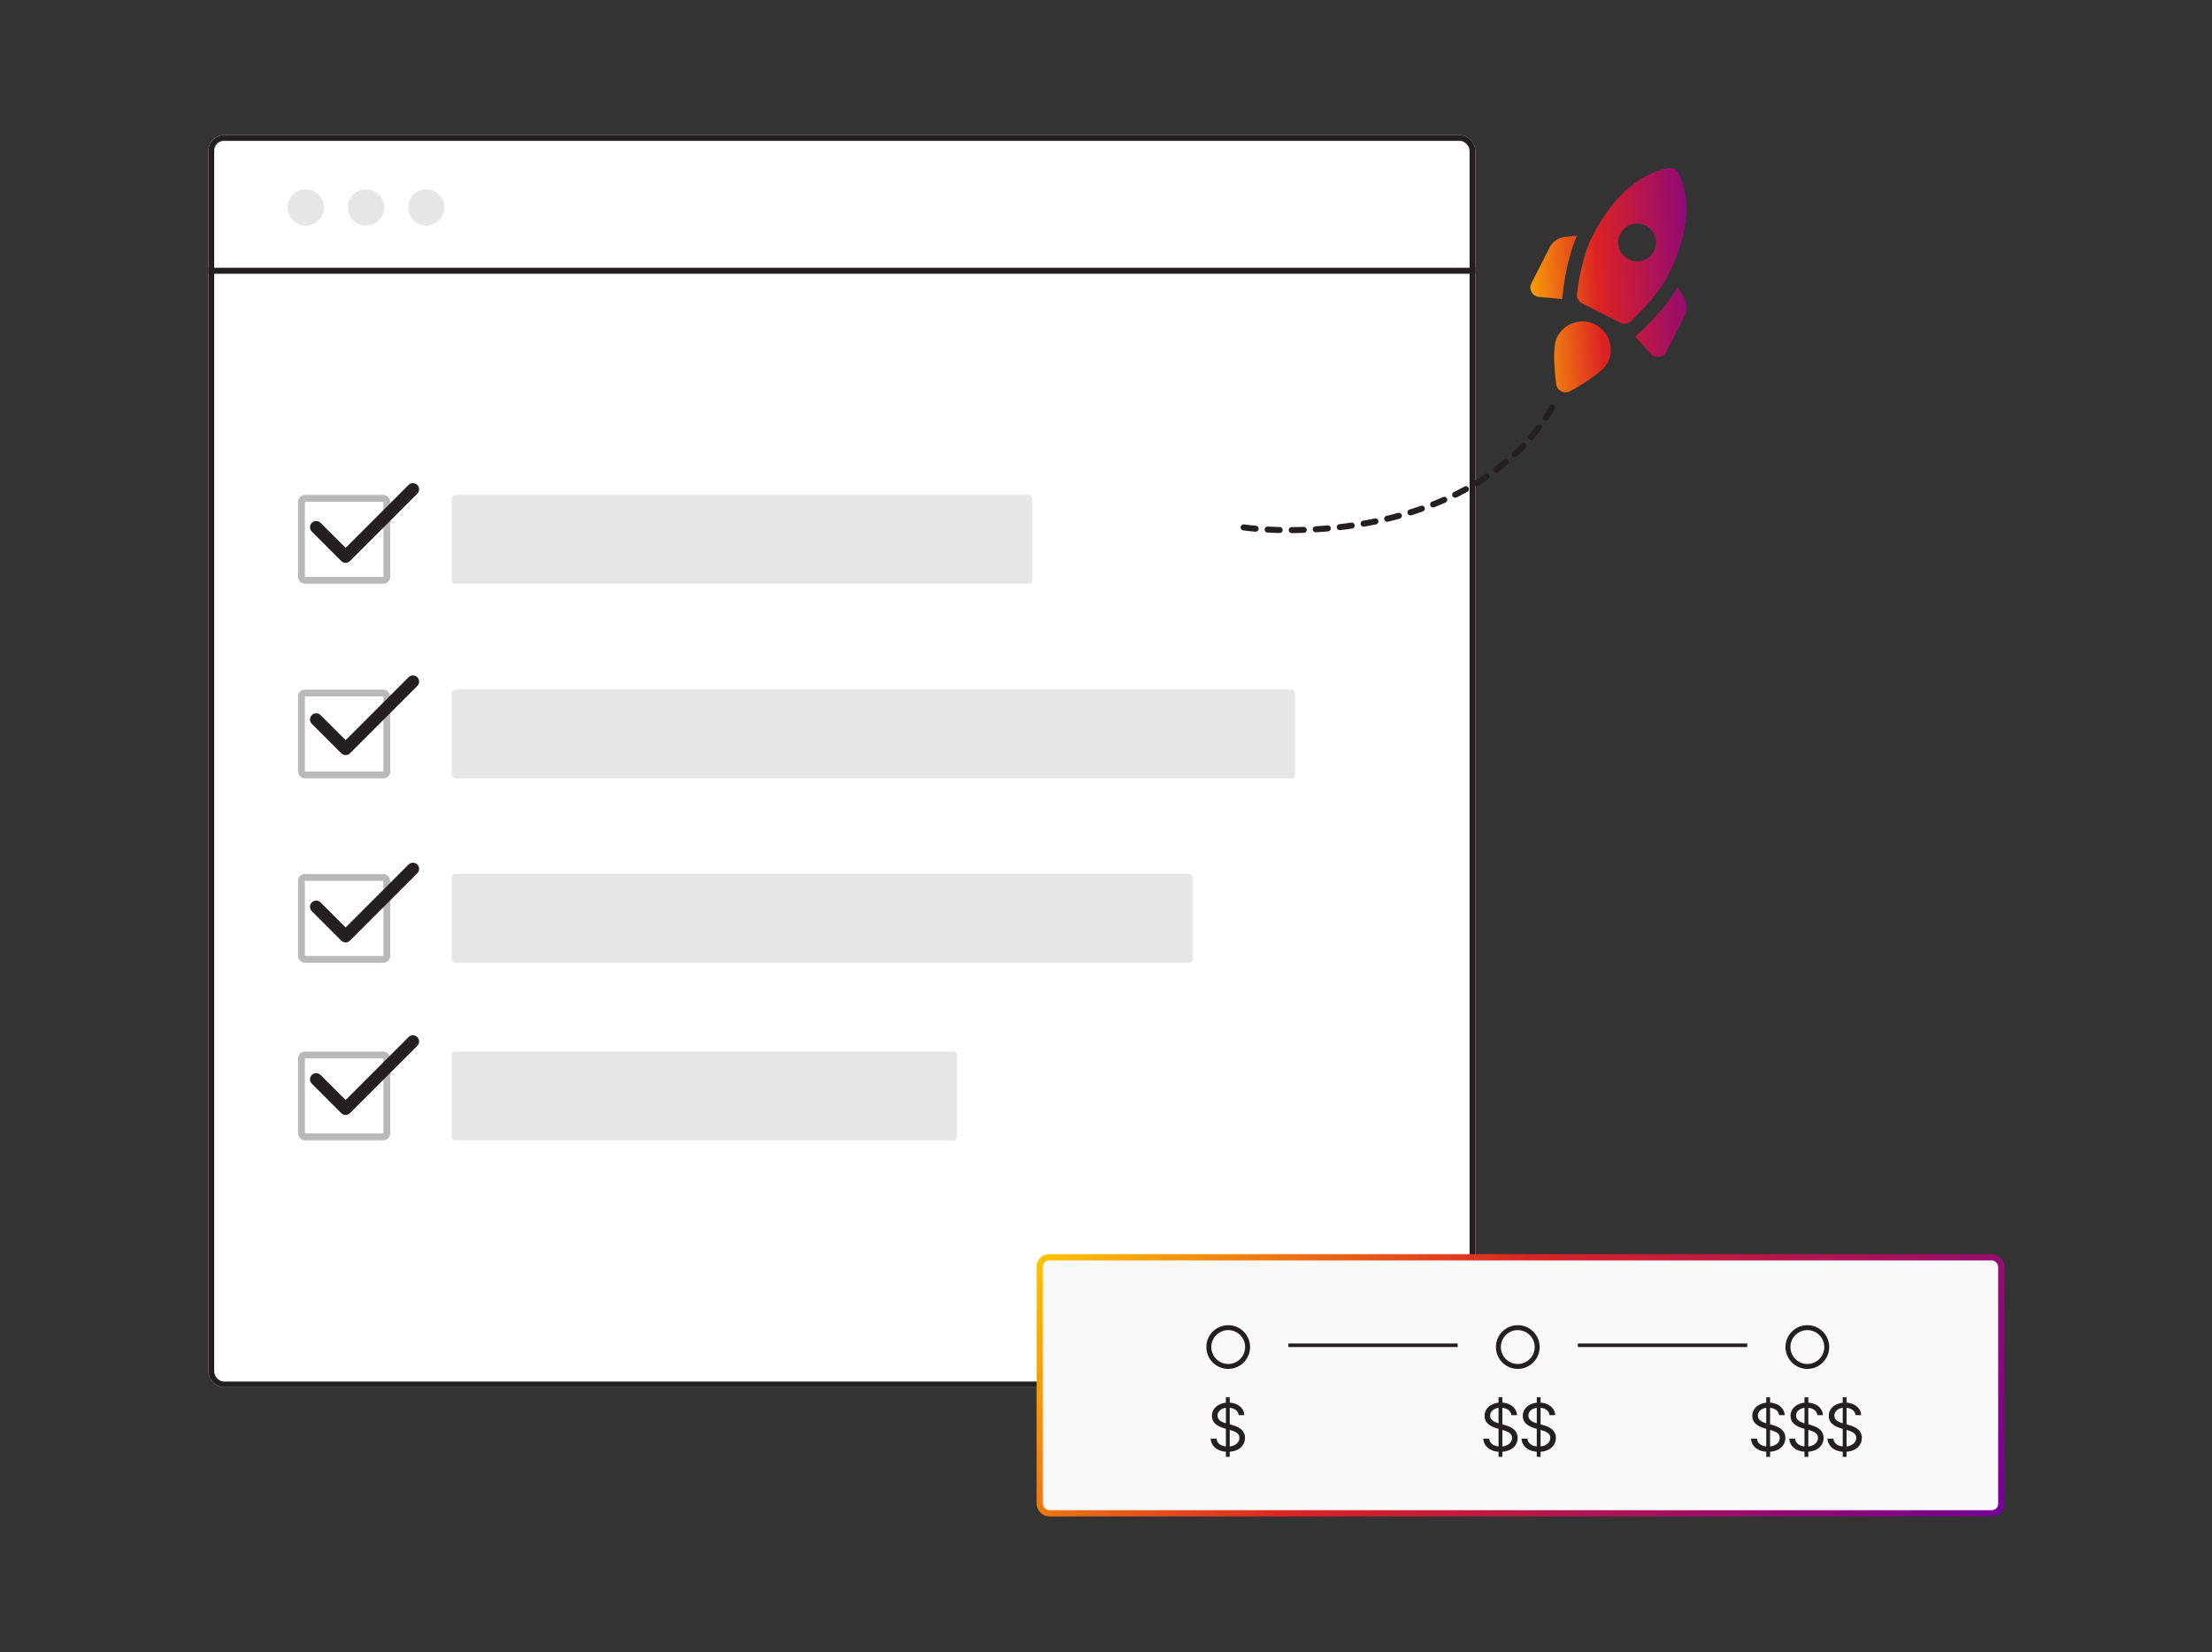 <svg width="573" height="428" viewBox="0 0 573 428" fill="none" xmlns="http://www.w3.org/2000/svg">
<rect x="0" y="0" width="573" height="428" fill="#333333" stroke="none"/>
<g clip-path="url(#clip0_5884_17160)">
<rect x="54" y="35" width="328.171" height="324.34" rx="4" fill="white"/>
<line x1="52.654" y1="70.14" x2="814.804" y2="70.14" stroke="#231F20" stroke-width="1.562"/>
<circle cx="79.204" cy="53.741" r="4.685" fill="#E6E6E6"/>
<circle cx="94.822" cy="53.741" r="4.685" fill="#E6E6E6"/>
<circle cx="110.44" cy="53.741" r="4.685" fill="#E6E6E6"/>
<rect x="117.005" y="128.206" width="150.365" height="22.997" rx="0.885" fill="#E6E6E6"/>
<rect x="117.005" y="178.623" width="218.472" height="22.997" rx="0.885" fill="#E6E6E6"/>
<rect x="117.005" y="226.386" width="191.937" height="22.997" rx="0.885" fill="#E6E6E6"/>
<rect x="117.005" y="272.38" width="130.906" height="22.997" rx="0.885" fill="#E6E6E6"/>
<rect x="78.086" y="129.091" width="22.113" height="21.228" rx="0.885" stroke="#BAB8BB" stroke-width="1.769"/>
<rect x="78.086" y="179.507" width="22.113" height="21.228" rx="0.885" stroke="#BAB8BB" stroke-width="1.769"/>
<rect x="78.086" y="227.27" width="22.113" height="21.228" rx="0.885" stroke="#BAB8BB" stroke-width="1.769"/>
<rect x="78.086" y="273.265" width="22.113" height="21.228" rx="0.885" stroke="#BAB8BB" stroke-width="1.769"/>
<path d="M88.581 145.137C88.706 145.262 88.855 145.361 89.018 145.429C89.181 145.497 89.356 145.532 89.533 145.532C89.71 145.532 89.885 145.497 90.048 145.429L89.95 145.193L90.048 145.429C90.211 145.361 90.359 145.262 90.484 145.137C90.484 145.137 90.484 145.137 90.484 145.137L107.918 127.704C108.17 127.451 108.312 127.109 108.312 126.752C108.312 126.395 108.17 126.053 107.918 125.801L107.738 125.98L107.918 125.801C107.665 125.548 107.323 125.407 106.966 125.407C106.609 125.407 106.267 125.548 106.015 125.801L106.015 125.801L89.533 142.284L82.857 135.607L82.857 135.607C82.605 135.355 82.263 135.213 81.906 135.213C81.549 135.213 81.207 135.355 80.954 135.607C80.702 135.859 80.56 136.202 80.56 136.559C80.56 136.915 80.702 137.258 80.954 137.51L88.581 145.137ZM88.581 145.137L88.762 144.957L88.581 145.137L88.581 145.137Z" fill="#231F20" stroke="#231F20" stroke-width="0.511"/>
<path d="M88.581 194.937C88.706 195.062 88.855 195.162 89.018 195.229C89.181 195.297 89.356 195.332 89.533 195.332C89.71 195.332 89.885 195.297 90.048 195.229L89.95 194.993L90.048 195.229C90.211 195.162 90.359 195.062 90.484 194.937C90.484 194.937 90.484 194.937 90.484 194.937L107.918 177.504C108.17 177.252 108.312 176.909 108.312 176.552C108.312 176.196 108.17 175.853 107.918 175.601L107.738 175.781L107.918 175.601C107.665 175.349 107.323 175.207 106.966 175.207C106.609 175.207 106.267 175.349 106.015 175.601L106.015 175.601L89.533 192.084L82.857 185.407L82.857 185.407C82.605 185.155 82.263 185.013 81.906 185.013C81.549 185.013 81.207 185.155 80.954 185.407C80.702 185.66 80.56 186.002 80.56 186.359C80.56 186.716 80.702 187.058 80.954 187.31L88.581 194.937ZM88.581 194.937L88.762 194.757L88.581 194.937L88.581 194.937Z" fill="#231F20" stroke="#231F20" stroke-width="0.511"/>
<path d="M88.581 243.461C88.706 243.586 88.855 243.685 89.018 243.753C89.181 243.82 89.356 243.855 89.533 243.855C89.71 243.855 89.885 243.82 90.048 243.753L89.95 243.517L90.048 243.753C90.211 243.685 90.359 243.586 90.484 243.461C90.484 243.461 90.484 243.461 90.484 243.461L107.918 226.027C108.17 225.775 108.312 225.433 108.312 225.076C108.312 224.719 108.17 224.377 107.918 224.124L107.738 224.304L107.918 224.124C107.665 223.872 107.323 223.73 106.966 223.73C106.609 223.73 106.267 223.872 106.015 224.124L106.015 224.124L89.533 240.608L82.857 233.931L82.857 233.931C82.605 233.678 82.263 233.537 81.906 233.537C81.549 233.537 81.207 233.678 80.954 233.931C80.702 234.183 80.56 234.525 80.56 234.882C80.56 235.239 80.702 235.581 80.954 235.834L88.581 243.461ZM88.581 243.461L88.762 243.28L88.581 243.461L88.581 243.461Z" fill="#231F20" stroke="#231F20" stroke-width="0.511"/>
<path d="M88.581 288.153C88.706 288.278 88.855 288.378 89.018 288.445C89.181 288.513 89.356 288.548 89.533 288.548C89.71 288.548 89.885 288.513 90.048 288.445L89.95 288.209L90.048 288.445C90.211 288.378 90.359 288.278 90.484 288.153C90.484 288.153 90.484 288.153 90.484 288.153L107.918 270.72C108.17 270.467 108.312 270.125 108.312 269.768C108.312 269.411 108.17 269.069 107.918 268.817L107.738 268.996L107.918 268.817C107.665 268.564 107.323 268.423 106.966 268.423C106.609 268.423 106.267 268.564 106.015 268.817L106.015 268.817L89.533 285.3L82.857 278.623L82.857 278.623C82.605 278.371 82.263 278.229 81.906 278.229C81.549 278.229 81.207 278.371 80.954 278.623C80.702 278.876 80.56 279.218 80.56 279.575C80.56 279.932 80.702 280.274 80.954 280.526L88.581 288.153ZM88.581 288.153L88.762 287.973L88.581 288.153L88.581 288.153Z" fill="#231F20" stroke="#231F20" stroke-width="0.511"/>
</g>
<rect x="54.743" y="35.743" width="326.686" height="322.855" rx="3.257" stroke="#231F20" stroke-width="1.485"/>
<path d="M322.155 136.616C341.692 139.153 385.18 136.235 402.839 104.266" stroke="#231F20" stroke-width="1.558" stroke-linecap="round" stroke-dasharray="3.12 3.12"/>
<g clip-path="url(#clip1_5884_17160)">
<path d="M408.526 61.027C405.505 67.912 404.734 76.644 404.666 77.465L398.662 76.916C396.934 76.756 395.917 74.895 396.704 73.351L401.441 64.052C402.18 62.6 403.606 61.595 405.244 61.398L408.526 61.027ZM419.699 83.586C420.626 84.058 421.712 83.911 422.462 83.203C424.757 81.065 429.6 76.217 432.133 71.244C439.356 57.064 436.615 48.314 434.773 44.789C434.542 44.357 434.184 44.007 433.748 43.785C433.312 43.562 432.818 43.479 432.333 43.545C428.398 44.128 419.709 47.056 412.486 61.235C409.952 66.209 408.902 72.969 408.498 76.09C408.367 77.113 408.917 78.094 409.813 78.55L419.699 83.586ZM434.661 74.34C430.868 80.832 424.258 86.589 423.634 87.127L427.608 91.661C428.753 92.964 430.856 92.693 431.643 91.148L436.38 81.85C437.119 80.398 437.094 78.653 436.29 77.213L434.661 74.34ZM416.324 87.002C416.917 88.058 417.24 89.244 417.265 90.454C417.29 91.665 417.015 92.863 416.466 93.942C415.254 96.321 410.114 99.461 406.728 101.335C405.218 102.161 403.333 101.201 403.113 99.494C402.638 95.653 402.133 89.656 403.368 87.27C403.917 86.191 404.725 85.264 405.719 84.573C406.713 83.881 407.862 83.445 409.064 83.304C411.959 82.931 414.925 84.441 416.324 87.002ZM419.417 64.319C418.583 61.754 419.999 58.974 422.564 58.14C425.129 57.306 427.909 58.723 428.742 61.287C429.576 63.852 428.16 66.632 425.595 67.466C423.031 68.299 420.25 66.883 419.417 64.319Z" fill="url(#paint0_linear_5884_17160)"/>
</g>
<rect x="269.333" y="325.672" width="249.087" height="66.315" rx="2.426" fill="#F9F9F9" stroke="url(#paint1_linear_5884_17160)" stroke-width="1.617"/>
<line x1="333.728" y1="348.463" x2="377.601" y2="348.463" stroke="#231F20" stroke-width="0.92"/>
<line x1="408.737" y1="348.463" x2="452.61" y2="348.463" stroke="#231F20" stroke-width="0.92"/>
<circle cx="318.16" cy="348.923" r="5.023" stroke="#231F20" stroke-width="1.277"/>
<circle cx="393.169" cy="348.923" r="5.023" stroke="#231F20" stroke-width="1.277"/>
<circle cx="468.178" cy="348.923" r="5.023" stroke="#231F20" stroke-width="1.277"/>
<path d="M317.558 377.373V361.934H318.547V377.373H317.558ZM320.887 366.566C320.815 365.955 320.521 365.48 320.007 365.143C319.492 364.805 318.861 364.636 318.113 364.636C317.566 364.636 317.088 364.724 316.678 364.901C316.271 365.078 315.954 365.321 315.725 365.631C315.5 365.941 315.387 366.292 315.387 366.686C315.387 367.016 315.465 367.3 315.622 367.537C315.783 367.77 315.988 367.965 316.237 368.122C316.487 368.275 316.748 368.401 317.021 368.502C317.295 368.598 317.546 368.677 317.775 368.737L319.03 369.075C319.351 369.159 319.709 369.276 320.103 369.425C320.501 369.573 320.881 369.776 321.243 370.034C321.609 370.287 321.91 370.613 322.148 371.011C322.385 371.409 322.503 371.897 322.503 372.476C322.503 373.144 322.329 373.747 321.979 374.286C321.633 374.824 321.126 375.252 320.459 375.57C319.796 375.888 318.989 376.047 318.041 376.047C317.156 376.047 316.39 375.904 315.743 375.618C315.099 375.333 314.593 374.935 314.223 374.424C313.857 373.914 313.65 373.321 313.602 372.645H315.146C315.186 373.111 315.343 373.497 315.616 373.803C315.894 374.105 316.243 374.33 316.665 374.478C317.092 374.623 317.55 374.696 318.041 374.696C318.611 374.696 319.124 374.603 319.578 374.418C320.033 374.229 320.393 373.968 320.658 373.634C320.923 373.296 321.056 372.902 321.056 372.452C321.056 372.042 320.941 371.708 320.712 371.451C320.483 371.194 320.182 370.985 319.808 370.824C319.434 370.663 319.03 370.522 318.595 370.402L317.076 369.967C316.111 369.69 315.347 369.294 314.784 368.779C314.221 368.265 313.94 367.591 313.94 366.759C313.94 366.067 314.126 365.464 314.5 364.95C314.878 364.431 315.385 364.029 316.02 363.743C316.659 363.454 317.373 363.309 318.161 363.309C318.957 363.309 319.665 363.452 320.284 363.737C320.903 364.019 321.394 364.405 321.756 364.895C322.122 365.386 322.315 365.943 322.335 366.566H320.887Z" fill="#231F20"/>
<path d="M388.183 377.373V361.934H389.172V377.373H388.183ZM391.512 366.566C391.44 365.955 391.146 365.48 390.632 365.143C390.117 364.805 389.486 364.636 388.738 364.636C388.191 364.636 387.713 364.724 387.303 364.901C386.897 365.078 386.579 365.321 386.35 365.631C386.125 365.941 386.012 366.292 386.012 366.686C386.012 367.016 386.09 367.3 386.247 367.537C386.408 367.77 386.613 367.965 386.862 368.122C387.112 368.275 387.373 368.401 387.646 368.502C387.92 368.598 388.171 368.677 388.4 368.737L389.655 369.075C389.976 369.159 390.334 369.276 390.728 369.425C391.126 369.573 391.506 369.776 391.868 370.034C392.234 370.287 392.536 370.613 392.773 371.011C393.01 371.409 393.129 371.897 393.129 372.476C393.129 373.144 392.954 373.747 392.604 374.286C392.258 374.824 391.752 375.252 391.084 375.57C390.421 375.888 389.615 376.047 388.666 376.047C387.781 376.047 387.015 375.904 386.368 375.618C385.725 375.333 385.218 374.935 384.848 374.424C384.482 373.914 384.275 373.321 384.227 372.645H385.771C385.811 373.111 385.968 373.497 386.241 373.803C386.519 374.105 386.868 374.33 387.291 374.478C387.717 374.623 388.175 374.696 388.666 374.696C389.237 374.696 389.749 374.603 390.204 374.418C390.658 374.229 391.018 373.968 391.283 373.634C391.549 373.296 391.681 372.902 391.681 372.452C391.681 372.042 391.567 371.708 391.337 371.451C391.108 371.194 390.807 370.985 390.433 370.824C390.059 370.663 389.655 370.522 389.221 370.402L387.701 369.967C386.736 369.69 385.972 369.294 385.409 368.779C384.846 368.265 384.565 367.591 384.565 366.759C384.565 366.067 384.752 365.464 385.126 364.95C385.503 364.431 386.01 364.029 386.645 363.743C387.285 363.454 387.998 363.309 388.786 363.309C389.582 363.309 390.29 363.452 390.909 363.737C391.528 364.019 392.019 364.405 392.381 364.895C392.747 365.386 392.94 365.943 392.96 366.566H391.512Z" fill="#231F20"/>
<path d="M457.531 377.373V361.934H458.521V377.373H457.531ZM460.861 366.566C460.788 365.955 460.495 365.48 459.98 365.143C459.465 364.805 458.834 364.636 458.086 364.636C457.539 364.636 457.061 364.724 456.651 364.901C456.245 365.078 455.927 365.321 455.698 365.631C455.473 365.941 455.36 366.292 455.36 366.686C455.36 367.016 455.439 367.3 455.595 367.537C455.756 367.77 455.961 367.965 456.211 368.122C456.46 368.275 456.721 368.401 456.995 368.502C457.268 368.598 457.519 368.677 457.749 368.737L459.003 369.075C459.325 369.159 459.682 369.276 460.077 369.425C460.475 369.573 460.855 369.776 461.216 370.034C461.582 370.287 461.884 370.613 462.121 371.011C462.358 371.409 462.477 371.897 462.477 372.476C462.477 373.144 462.302 373.747 461.952 374.286C461.606 374.824 461.1 375.252 460.432 375.57C459.769 375.888 458.963 376.047 458.014 376.047C457.129 376.047 456.363 375.904 455.716 375.618C455.073 375.333 454.566 374.935 454.196 374.424C453.83 373.914 453.623 373.321 453.575 372.645H455.119C455.159 373.111 455.316 373.497 455.589 373.803C455.867 374.105 456.217 374.33 456.639 374.478C457.065 374.623 457.523 374.696 458.014 374.696C458.585 374.696 459.097 374.603 459.552 374.418C460.006 374.229 460.366 373.968 460.631 373.634C460.897 373.296 461.029 372.902 461.029 372.452C461.029 372.042 460.915 371.708 460.686 371.451C460.456 371.194 460.155 370.985 459.781 370.824C459.407 370.663 459.003 370.522 458.569 370.402L457.049 369.967C456.084 369.69 455.32 369.294 454.757 368.779C454.194 368.265 453.913 367.591 453.913 366.759C453.913 366.067 454.1 365.464 454.474 364.95C454.852 364.431 455.358 364.029 455.994 363.743C456.633 363.454 457.346 363.309 458.135 363.309C458.931 363.309 459.638 363.452 460.257 363.737C460.877 364.019 461.367 364.405 461.729 364.895C462.095 365.386 462.288 365.943 462.308 366.566H460.861Z" fill="#231F20"/>
<path d="M398.09 377.373V361.934H399.079V377.373H398.09ZM401.419 366.566C401.347 365.955 401.053 365.48 400.539 365.143C400.024 364.805 399.393 364.636 398.645 364.636C398.098 364.636 397.62 364.724 397.21 364.901C396.803 365.078 396.486 365.321 396.257 365.631C396.031 365.941 395.919 366.292 395.919 366.686C395.919 367.016 395.997 367.3 396.154 367.537C396.315 367.77 396.52 367.965 396.769 368.122C397.019 368.275 397.28 368.401 397.553 368.502C397.827 368.598 398.078 368.677 398.307 368.737L399.562 369.075C399.883 369.159 400.241 369.276 400.635 369.425C401.033 369.573 401.413 369.776 401.775 370.034C402.141 370.287 402.442 370.613 402.68 371.011C402.917 371.409 403.035 371.897 403.035 372.476C403.035 373.144 402.861 373.747 402.511 374.286C402.165 374.824 401.658 375.252 400.991 375.57C400.328 375.888 399.521 376.047 398.573 376.047C397.688 376.047 396.922 375.904 396.275 375.618C395.631 375.333 395.125 374.935 394.755 374.424C394.389 373.914 394.182 373.321 394.134 372.645H395.678C395.718 373.111 395.875 373.497 396.148 373.803C396.425 374.105 396.775 374.33 397.197 374.478C397.624 374.623 398.082 374.696 398.573 374.696C399.143 374.696 399.656 374.603 400.11 374.418C400.565 374.229 400.925 373.968 401.19 373.634C401.455 373.296 401.588 372.902 401.588 372.452C401.588 372.042 401.473 371.708 401.244 371.451C401.015 371.194 400.714 370.985 400.34 370.824C399.966 370.663 399.562 370.522 399.127 370.402L397.608 369.967C396.643 369.69 395.879 369.294 395.316 368.779C394.753 368.265 394.471 367.591 394.471 366.759C394.471 366.067 394.658 365.464 395.032 364.95C395.41 364.431 395.917 364.029 396.552 363.743C397.191 363.454 397.905 363.309 398.693 363.309C399.489 363.309 400.197 363.452 400.816 363.737C401.435 364.019 401.926 364.405 402.288 364.895C402.653 365.386 402.846 365.943 402.867 366.566H401.419Z" fill="#231F20"/>
<path d="M467.438 377.373V361.934H468.427V377.373H467.438ZM470.767 366.566C470.695 365.955 470.401 365.48 469.887 365.143C469.372 364.805 468.741 364.636 467.993 364.636C467.446 364.636 466.968 364.724 466.558 364.901C466.152 365.078 465.834 365.321 465.605 365.631C465.38 365.941 465.267 366.292 465.267 366.686C465.267 367.016 465.345 367.3 465.502 367.537C465.663 367.77 465.868 367.965 466.117 368.122C466.367 368.275 466.628 368.401 466.901 368.502C467.175 368.598 467.426 368.677 467.655 368.737L468.91 369.075C469.231 369.159 469.589 369.276 469.983 369.425C470.381 369.573 470.761 369.776 471.123 370.034C471.489 370.287 471.791 370.613 472.028 371.011C472.265 371.409 472.384 371.897 472.384 372.476C472.384 373.144 472.209 373.747 471.859 374.286C471.513 374.824 471.007 375.252 470.339 375.57C469.676 375.888 468.87 376.047 467.921 376.047C467.036 376.047 466.27 375.904 465.623 375.618C464.98 375.333 464.473 374.935 464.103 374.424C463.737 373.914 463.53 373.321 463.482 372.645H465.026C465.066 373.111 465.223 373.497 465.496 373.803C465.774 374.105 466.123 374.33 466.546 374.478C466.972 374.623 467.43 374.696 467.921 374.696C468.492 374.696 469.004 374.603 469.459 374.418C469.913 374.229 470.273 373.968 470.538 373.634C470.804 373.296 470.936 372.902 470.936 372.452C470.936 372.042 470.822 371.708 470.592 371.451C470.363 371.194 470.062 370.985 469.688 370.824C469.314 370.663 468.91 370.522 468.476 370.402L466.956 369.967C465.991 369.69 465.227 369.294 464.664 368.779C464.101 368.265 463.82 367.591 463.82 366.759C463.82 366.067 464.007 365.464 464.381 364.95C464.758 364.431 465.265 364.029 465.9 363.743C466.54 363.454 467.253 363.309 468.041 363.309C468.837 363.309 469.545 363.452 470.164 363.737C470.783 364.019 471.274 364.405 471.636 364.895C472.002 365.386 472.195 365.943 472.215 366.566H470.767Z" fill="#231F20"/>
<path d="M477.345 377.373V361.934H478.334V377.373H477.345ZM480.674 366.566C480.602 365.955 480.308 365.48 479.794 365.143C479.279 364.805 478.648 364.636 477.9 364.636C477.353 364.636 476.875 364.724 476.465 364.901C476.058 365.078 475.741 365.321 475.512 365.631C475.286 365.941 475.174 366.292 475.174 366.686C475.174 367.016 475.252 367.3 475.409 367.537C475.57 367.77 475.775 367.965 476.024 368.122C476.274 368.275 476.535 368.401 476.808 368.502C477.082 368.598 477.333 368.677 477.562 368.737L478.817 369.075C479.138 369.159 479.496 369.276 479.89 369.425C480.288 369.573 480.668 369.776 481.03 370.034C481.396 370.287 481.697 370.613 481.935 371.011C482.172 371.409 482.29 371.897 482.29 372.476C482.29 373.144 482.116 373.747 481.766 374.286C481.42 374.824 480.913 375.252 480.246 375.57C479.583 375.888 478.776 376.047 477.828 376.047C476.943 376.047 476.177 375.904 475.53 375.618C474.886 375.333 474.38 374.935 474.01 374.424C473.644 373.914 473.437 373.321 473.389 372.645H474.933C474.973 373.111 475.13 373.497 475.403 373.803C475.68 374.105 476.03 374.33 476.452 374.478C476.879 374.623 477.337 374.696 477.828 374.696C478.398 374.696 478.911 374.603 479.365 374.418C479.82 374.229 480.18 373.968 480.445 373.634C480.71 373.296 480.843 372.902 480.843 372.452C480.843 372.042 480.728 371.708 480.499 371.451C480.27 371.194 479.969 370.985 479.595 370.824C479.221 370.663 478.817 370.522 478.382 370.402L476.863 369.967C475.898 369.69 475.134 369.294 474.571 368.779C474.008 368.265 473.726 367.591 473.726 366.759C473.726 366.067 473.913 365.464 474.287 364.95C474.665 364.431 475.172 364.029 475.807 363.743C476.446 363.454 477.16 363.309 477.948 363.309C478.744 363.309 479.452 363.452 480.071 363.737C480.69 364.019 481.181 364.405 481.543 364.895C481.908 365.386 482.101 365.943 482.122 366.566H480.674Z" fill="#231F20"/>
<defs>
<linearGradient id="paint0_linear_5884_17160" x1="389.348" y1="57.282" x2="446.555" y2="53.305" gradientUnits="userSpaceOnUse">
<stop stop-color="#FFC500"/>
<stop offset="0.411" stop-color="#DC2223"/>
<stop offset="1" stop-color="#720096"/>
</linearGradient>
<linearGradient id="paint1_linear_5884_17160" x1="268.524" y1="324.863" x2="437.807" y2="481.046" gradientUnits="userSpaceOnUse">
<stop stop-color="#FFC500"/>
<stop offset="0.411" stop-color="#DC2223"/>
<stop offset="1" stop-color="#720096"/>
</linearGradient>
<clipPath id="clip0_5884_17160">
<rect x="54" y="35" width="328.171" height="324.34" rx="4" fill="white"/>
</clipPath>
<clipPath id="clip1_5884_17160">
<rect width="58.836" height="58.836" fill="white" transform="translate(382.288 53.187) rotate(-18.006)"/>
</clipPath>
</defs>
</svg>
